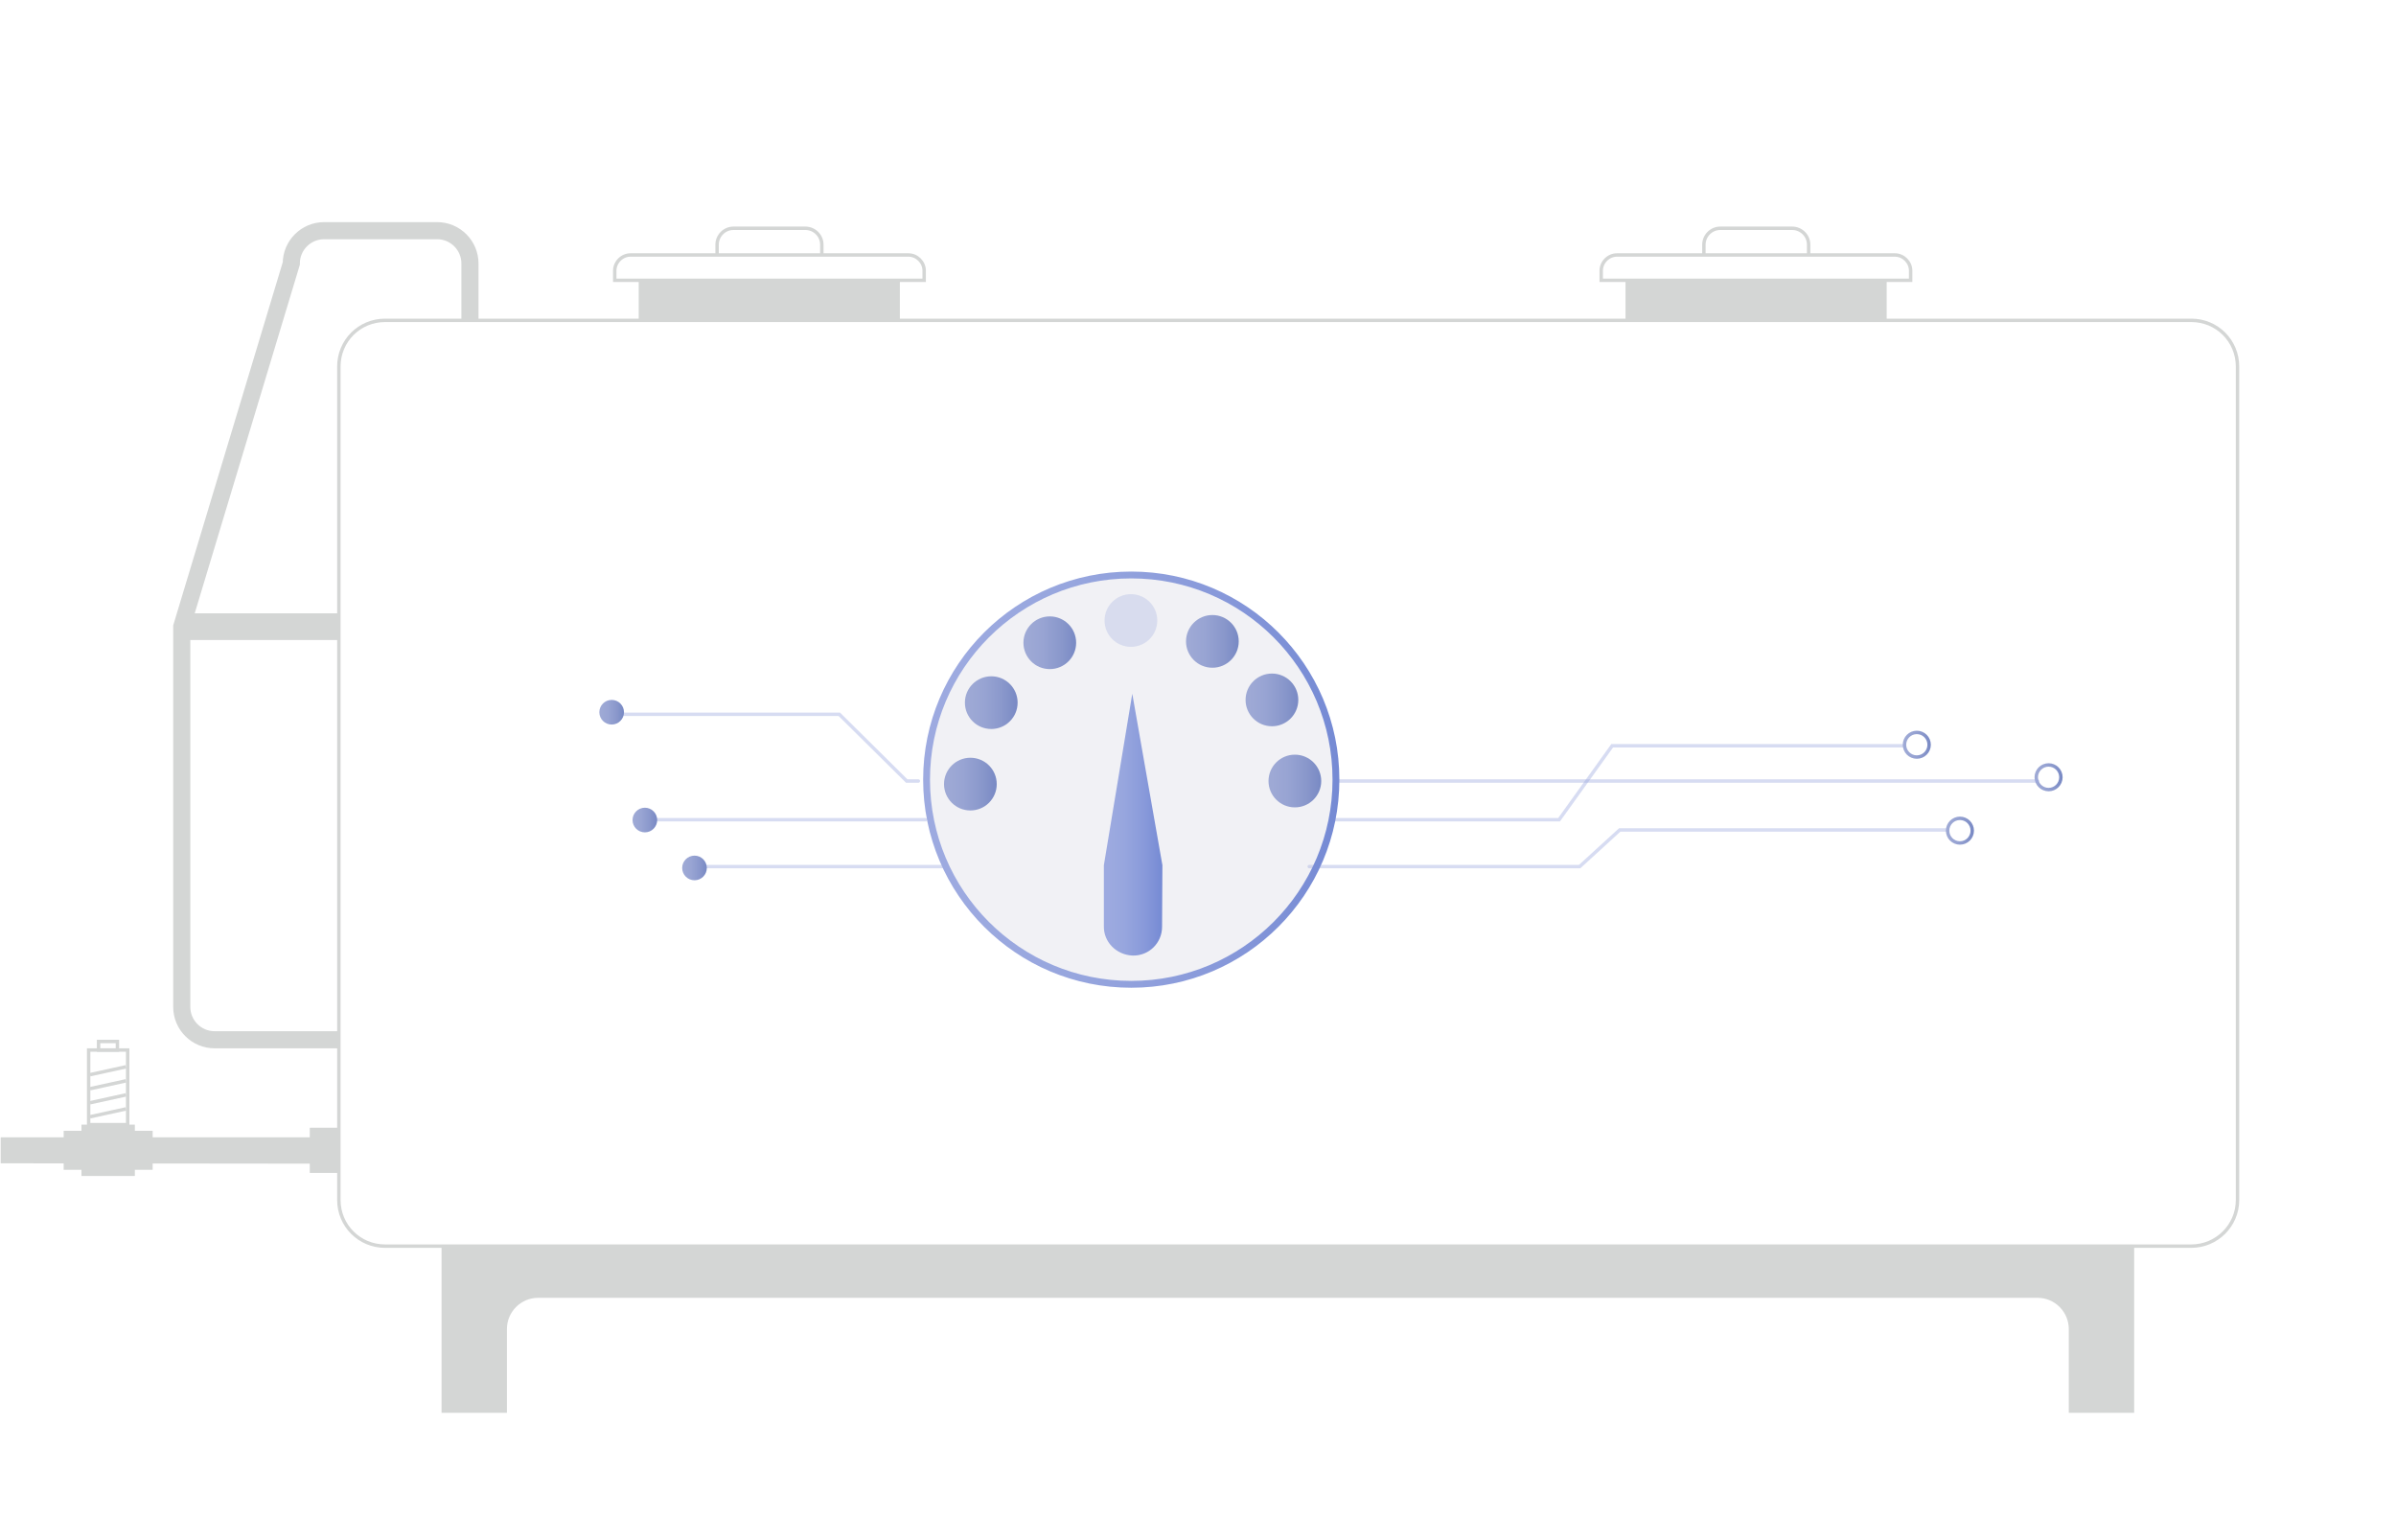 <?xml version="1.0" encoding="utf-8"?>
<!-- Generator: Adobe Illustrator 23.0.3, SVG Export Plug-In . SVG Version: 6.00 Build 0)  -->
<svg version="1.1" id="Layer_1" xmlns="http://www.w3.org/2000/svg" xmlns:xlink="http://www.w3.org/1999/xlink" x="0px" y="0px"
	 viewBox="0 0 700 450" style="enable-background:new 0 0 700 450;" xml:space="preserve">
<style type="text/css">
	.st0{opacity:0.4;fill:none;stroke:#9BA9E0;stroke-linecap:round;stroke-miterlimit:10;enable-background:new    ;}
	.st1{fill:url(#SVGID_1_);}
	.st2{fill:none;stroke:url(#SVGID_2_);stroke-miterlimit:10;}
	.st3{fill:none;stroke:url(#SVGID_3_);stroke-miterlimit:10;}
	.st4{fill:none;stroke:url(#SVGID_4_);stroke-miterlimit:10;}
	.st5{opacity:0.2;fill:#BABBCD;enable-background:new    ;}
	.st6{fill:#D8DCEE;}
	.st7{fill:url(#SVGID_5_);}
	.st8{fill:url(#SVGID_6_);}
	.st9{fill:url(#SVGID_7_);}
	.st10{fill:url(#SVGID_8_);}
	.st11{fill:url(#SVGID_9_);}
	.st12{fill:url(#SVGID_10_);}
	.st13{fill:url(#SVGID_11_);}
	.st14{fill:none;stroke:url(#SVGID_12_);stroke-width:2;stroke-miterlimit:10;}
	.st15{fill:url(#SVGID_13_);}
	.st16{fill:url(#SVGID_14_);}
	.st17{fill:#D4D6D5;}
	.st18{fill:none;stroke:#D4D6D5;stroke-miterlimit:10;}
	.st19{fill:none;stroke:#D4D6D5;stroke-width:5;stroke-miterlimit:10;}
</style>
<g>
	<polyline class="st0" points="389.1,239.5 455.5,239.5 471,217.9 555.9,217.9 	"/>
	<polyline class="st0" points="191.3,239.5 269.3,239.5 270.4,239.5 	"/>
	<polyline class="st0" points="276.4,253.2 232.2,253.2 204.9,253.2 	"/>
	<polyline class="st0" points="568.8,242.5 473.2,242.5 461.5,253.2 382.5,253.2 	"/>
	
		<linearGradient id="SVGID_1_" gradientUnits="userSpaceOnUse" x1="199.409" y1="149.603" x2="206.498" y2="149.603" gradientTransform="matrix(1 0 0 1 0 104)">
		<stop  offset="7.614213e-02" style="stop-color:#9EA9D5"/>
		<stop  offset="0.362" style="stop-color:#98A4D3"/>
		<stop  offset="0.726" style="stop-color:#8997CB"/>
		<stop  offset="1" style="stop-color:#7889C4"/>
	</linearGradient>
	<circle class="st1" cx="202.9" cy="253.6" r="3.6"/>
	
		<linearGradient id="SVGID_2_" gradientUnits="userSpaceOnUse" x1="568.538" y1="138.663" x2="576.628" y2="138.663" gradientTransform="matrix(1 0 0 1 0 104)">
		<stop  offset="7.614213e-02" style="stop-color:#9EA9D5"/>
		<stop  offset="0.362" style="stop-color:#98A4D3"/>
		<stop  offset="0.726" style="stop-color:#8997CB"/>
		<stop  offset="1" style="stop-color:#7889C4"/>
	</linearGradient>
	<circle class="st2" cx="572.6" cy="242.7" r="3.6"/>
	
		<linearGradient id="SVGID_3_" gradientUnits="userSpaceOnUse" x1="594.427" y1="123.086" x2="602.516" y2="123.086" gradientTransform="matrix(1 0 0 1 0 104)">
		<stop  offset="7.614213e-02" style="stop-color:#9EA9D5"/>
		<stop  offset="0.362" style="stop-color:#98A4D3"/>
		<stop  offset="0.726" style="stop-color:#8997CB"/>
		<stop  offset="1" style="stop-color:#7889C4"/>
	</linearGradient>
	<circle class="st3" cx="598.5" cy="227.1" r="3.6"/>
	
		<linearGradient id="SVGID_4_" gradientUnits="userSpaceOnUse" x1="555.964" y1="113.573" x2="564.053" y2="113.573" gradientTransform="matrix(1 0 0 1 0 104)">
		<stop  offset="7.614213e-02" style="stop-color:#9EA9D5"/>
		<stop  offset="0.362" style="stop-color:#98A4D3"/>
		<stop  offset="0.726" style="stop-color:#8997CB"/>
		<stop  offset="1" style="stop-color:#7889C4"/>
	</linearGradient>
	<circle class="st4" cx="560" cy="217.6" r="3.6"/>
	<line class="st0" x1="390.7" y1="228.2" x2="595.3" y2="228.2"/>
	<polyline class="st0" points="182.1,208.7 245.2,208.7 264.9,228.2 268.3,228.2 	"/>
	<circle class="st5" cx="331" cy="227.6" r="59.8"/>
	<circle class="st6" cx="330.4" cy="181.3" r="7.7"/>
	
		<linearGradient id="SVGID_5_" gradientUnits="userSpaceOnUse" x1="298.988" y1="83.846" x2="314.529" y2="83.846" gradientTransform="matrix(1 0 0 1 0 104)">
		<stop  offset="7.614213e-02" style="stop-color:#9EA9D5"/>
		<stop  offset="0.362" style="stop-color:#98A4D3"/>
		<stop  offset="0.726" style="stop-color:#8997CB"/>
		<stop  offset="1" style="stop-color:#7889C4"/>
	</linearGradient>
	<circle class="st7" cx="306.7" cy="187.8" r="7.7"/>
	
		<linearGradient id="SVGID_6_" gradientUnits="userSpaceOnUse" x1="281.833" y1="101.326" x2="297.375" y2="101.326" gradientTransform="matrix(1 0 0 1 0 104)">
		<stop  offset="7.614213e-02" style="stop-color:#9EA9D5"/>
		<stop  offset="0.362" style="stop-color:#98A4D3"/>
		<stop  offset="0.726" style="stop-color:#8997CB"/>
		<stop  offset="1" style="stop-color:#7889C4"/>
	</linearGradient>
	<circle class="st8" cx="289.6" cy="205.3" r="7.7"/>
	
		<linearGradient id="SVGID_7_" gradientUnits="userSpaceOnUse" x1="275.732" y1="125.108" x2="291.271" y2="125.108" gradientTransform="matrix(1 0 0 1 0 104)">
		<stop  offset="7.614213e-02" style="stop-color:#9EA9D5"/>
		<stop  offset="0.362" style="stop-color:#98A4D3"/>
		<stop  offset="0.726" style="stop-color:#8997CB"/>
		<stop  offset="1" style="stop-color:#7889C4"/>
	</linearGradient>
	<circle class="st9" cx="283.5" cy="229.1" r="7.7"/>
	
		<linearGradient id="SVGID_8_" gradientUnits="userSpaceOnUse" x1="370.472" y1="124.156" x2="386.012" y2="124.156" gradientTransform="matrix(1 0 0 1 0 104)">
		<stop  offset="7.614213e-02" style="stop-color:#9EA9D5"/>
		<stop  offset="0.362" style="stop-color:#98A4D3"/>
		<stop  offset="0.726" style="stop-color:#8997CB"/>
		<stop  offset="1" style="stop-color:#7889C4"/>
	</linearGradient>
	<circle class="st10" cx="378.3" cy="228.2" r="7.7"/>
	
		<linearGradient id="SVGID_9_" gradientUnits="userSpaceOnUse" x1="363.881" y1="100.494" x2="379.423" y2="100.494" gradientTransform="matrix(1 0 0 1 0 104)">
		<stop  offset="7.614213e-02" style="stop-color:#9EA9D5"/>
		<stop  offset="0.362" style="stop-color:#98A4D3"/>
		<stop  offset="0.726" style="stop-color:#8997CB"/>
		<stop  offset="1" style="stop-color:#7889C4"/>
	</linearGradient>
	<circle class="st11" cx="371.6" cy="204.5" r="7.7"/>
	
		<linearGradient id="SVGID_10_" gradientUnits="userSpaceOnUse" x1="346.364" y1="83.371" x2="361.906" y2="83.371" gradientTransform="matrix(1 0 0 1 0 104)">
		<stop  offset="7.614213e-02" style="stop-color:#9EA9D5"/>
		<stop  offset="0.362" style="stop-color:#98A4D3"/>
		<stop  offset="0.726" style="stop-color:#8997CB"/>
		<stop  offset="1" style="stop-color:#7889C4"/>
	</linearGradient>
	<circle class="st12" cx="354.2" cy="187.4" r="7.7"/>
	
		<linearGradient id="SVGID_11_" gradientUnits="userSpaceOnUse" x1="322.413" y1="136.94" x2="339.576" y2="136.94" gradientTransform="matrix(1 0 0 1 0 104)">
		<stop  offset="7.614213e-02" style="stop-color:#9DAAE0"/>
		<stop  offset="0.353" style="stop-color:#97A6DE"/>
		<stop  offset="0.706" style="stop-color:#8899DA"/>
		<stop  offset="1" style="stop-color:#758AD4"/>
	</linearGradient>
	<path class="st13" d="M330.9,279.2L330.9,279.2c4.8,0.1,8.6-3.7,8.6-8.4l0.1-18l-8.8-50.1l-8.3,50.1v17.8
		C322.4,275.2,326.1,279,330.9,279.2z"/>
	
		<linearGradient id="SVGID_12_" gradientUnits="userSpaceOnUse" x1="269.688" y1="123.8" x2="391.309" y2="123.8" gradientTransform="matrix(1 0 0 1 0 104)">
		<stop  offset="7.614213e-02" style="stop-color:#9DAAE0"/>
		<stop  offset="0.353" style="stop-color:#97A6DE"/>
		<stop  offset="0.706" style="stop-color:#8899DA"/>
		<stop  offset="1" style="stop-color:#758AD4"/>
	</linearGradient>
	<circle class="st14" cx="330.5" cy="227.8" r="59.8"/>
	
		<linearGradient id="SVGID_13_" gradientUnits="userSpaceOnUse" x1="175.13" y1="104.061" x2="182.219" y2="104.061" gradientTransform="matrix(1 0 0 1 0 104)">
		<stop  offset="7.614213e-02" style="stop-color:#9EA9D5"/>
		<stop  offset="0.362" style="stop-color:#98A4D3"/>
		<stop  offset="0.726" style="stop-color:#8997CB"/>
		<stop  offset="1" style="stop-color:#7889C4"/>
	</linearGradient>
	<circle class="st15" cx="178.7" cy="208.1" r="3.6"/>
	
		<linearGradient id="SVGID_14_" gradientUnits="userSpaceOnUse" x1="184.821" y1="135.571" x2="191.909" y2="135.571" gradientTransform="matrix(1 0 0 1 0 104)">
		<stop  offset="7.614213e-02" style="stop-color:#9EA9D5"/>
		<stop  offset="0.362" style="stop-color:#98A4D3"/>
		<stop  offset="0.726" style="stop-color:#8997CB"/>
		<stop  offset="1" style="stop-color:#7889C4"/>
	</linearGradient>
	<circle class="st16" cx="188.4" cy="239.6" r="3.6"/>
</g>
<g>
	<g>
		<polyline class="st17" points="186.6,93.6 186.6,82.2 262.9,82.2 262.9,93.6 		"/>
		<path class="st18" d="M209.5,74.5v-3c0-2.6,2.1-4.8,4.8-4.8h21c2.6,0,4.8,2.1,4.8,4.8v3"/>
		<path class="st18" d="M270,81.9h-90.4v-2.8c0-2.5,2.1-4.6,4.6-4.6h81.2c2.5,0,4.6,2.1,4.6,4.6L270,81.9L270,81.9z"/>
	</g>
	<polyline class="st17" points="0.2,339.9 91.7,340 91.7,332.3 0.2,332.3 	"/>
	<rect x="90.5" y="329.5" class="st17" width="8.7" height="13.2"/>
	<path class="st18" d="M640.2,364.1H112.5c-7.5,0-13.5-6-13.5-13.5V107.1c0-7.5,6-13.5,13.5-13.5h527.7c7.5,0,13.5,6,13.5,13.5
		v243.5C653.7,358.1,647.6,364.1,640.2,364.1z"/>
	<path class="st17" d="M98.7,187H52.3v-3c0-2.7,2.1-4.8,4.8-4.8h41.7v7.8H98.7z"/>
	<path class="st19" d="M98.7,303.8h-36c-5.3,0-9.6-4.3-9.6-9.6V183.1L85.1,77c0-5.3,4.3-9.6,9.6-9.6h33c5.3,0,9.6,4.3,9.6,9.6v16.6"
		/>
	<g>
		<polyline class="st17" points="474.9,93.6 474.9,82.2 551.2,82.2 551.2,93.6 		"/>
		<path class="st18" d="M497.8,74.5v-3c0-2.6,2.1-4.8,4.8-4.8h21c2.6,0,4.8,2.1,4.8,4.8v3"/>
		<path class="st18" d="M558.2,81.9h-90.4v-2.8c0-2.5,2.1-4.6,4.6-4.6h81.2c2.5,0,4.6,2.1,4.6,4.6V81.9z"/>
	</g>
	<path class="st17" d="M129,363.7v15.5v33.6h19.1v-24.5c0-5,4.1-9.1,9.1-9.1h438.1c5,0,9.1,4.1,9.1,9.1v24.5h19.1v-33.6v-15.5H129z"
		/>
	<g>
		<g>
			<rect x="23.8" y="328.6" class="st17" width="15.6" height="15"/>
			<rect x="18.6" y="330.4" class="st17" width="5.4" height="11.4"/>
			<rect x="39.2" y="330.4" class="st17" width="5.4" height="11.4"/>
			<rect x="25.9" y="306.8" class="st18" width="11.4" height="21.8"/>
			<rect x="28.8" y="304.3" class="st18" width="5.5" height="2.5"/>
		</g>
		<line class="st18" x1="26.3" y1="326.3" x2="36.8" y2="324"/>
		<line class="st18" x1="26.3" y1="322.2" x2="36.8" y2="319.9"/>
		<line class="st18" x1="26.3" y1="318.1" x2="36.8" y2="315.8"/>
		<line class="st18" x1="26.3" y1="314" x2="36.8" y2="311.7"/>
	</g>
</g>
</svg>
